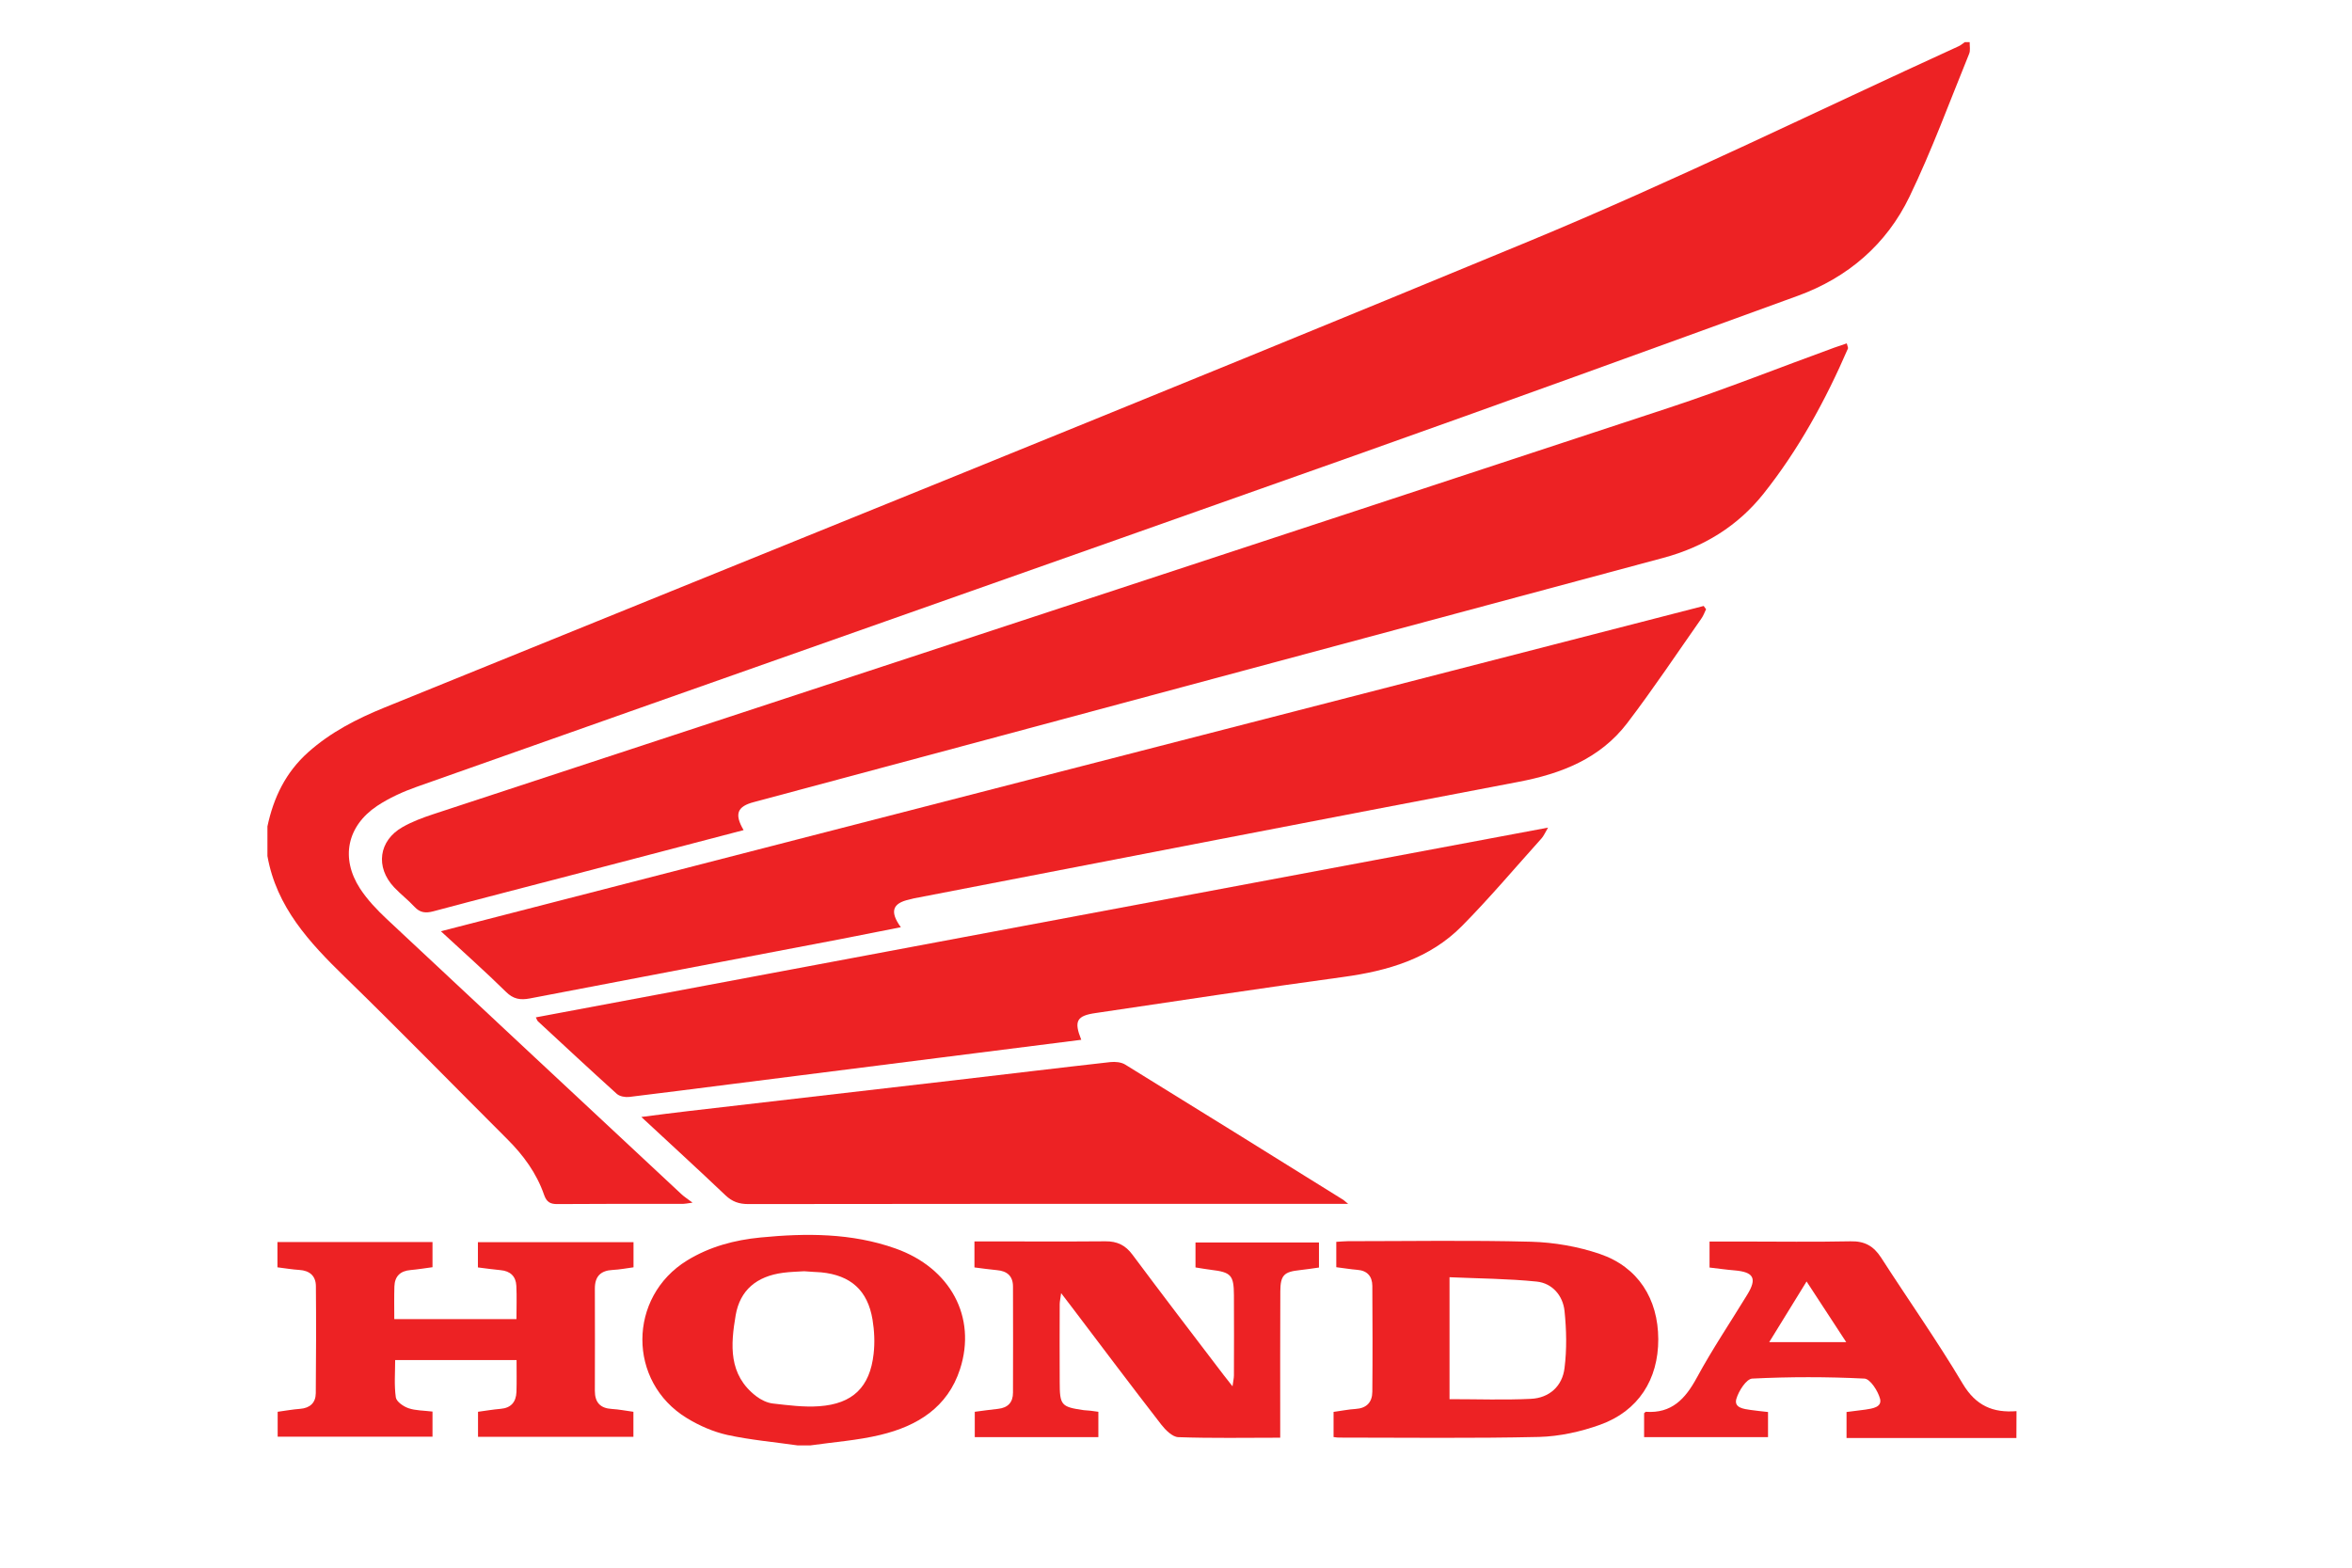 <?xml version="1.0" encoding="utf-8"?>
<!-- Generator: Adobe Illustrator 24.0.2, SVG Export Plug-In . SVG Version: 6.00 Build 0)  -->
<svg version="1.1" id="Layer_1" xmlns="http://www.w3.org/2000/svg" xmlns:xlink="http://www.w3.org/1999/xlink" x="0px" y="0px"
	 viewBox="0 0 216 144" style="enable-background:new 0 0 216 144;" xml:space="preserve">
<style type="text/css">
	.st0{fill-rule:evenodd;clip-rule:evenodd;fill:#ED2224;}
</style>
<path class="st0" d="M24.56,75.91c0.56-2.65,1.68-4.97,3.74-6.81c2.06-1.84,4.46-3.07,6.99-4.1
	c35.04-14.25,70.13-28.35,105.08-42.82c13.36-5.53,26.36-11.93,39.52-17.94c0.2-0.09,0.37-0.25,0.55-0.37c0.15,0,0.3,0,0.45,0
	c-0.01,0.36,0.08,0.76-0.05,1.07c-1.79,4.39-3.42,8.86-5.48,13.13c-2.11,4.38-5.67,7.43-10.25,9.1
	c-13.59,4.95-27.19,9.88-40.83,14.72c-28.66,10.16-57.34,20.24-86,30.38c-1.27,0.45-2.53,1.02-3.65,1.76
	c-2.76,1.85-3.37,4.8-1.57,7.58c0.67,1.03,1.55,1.95,2.45,2.8c9.01,8.44,18.04,16.85,27.06,25.27c0.24,0.23,0.53,0.41,1.03,0.79
	c-0.52,0.07-0.69,0.11-0.85,0.11c-3.85,0-7.7-0.01-11.55,0.02c-0.67,0.01-1-0.19-1.23-0.84c-0.69-2-1.91-3.66-3.4-5.14
	c-4.97-4.96-9.87-9.99-14.9-14.88c-3.26-3.17-6.28-6.42-7.11-11.11C24.56,77.72,24.56,76.81,24.56,75.91z"/>
<path class="st0" d="M73.27,132.77c-2.16-0.31-4.34-0.5-6.46-0.96c-1.3-0.29-2.59-0.85-3.73-1.55c-5.47-3.33-5.43-11.13,0.02-14.48
	c2.07-1.27,4.36-1.88,6.74-2.11c4.19-0.41,8.37-0.42,12.4,1.01c5.05,1.79,7.47,6.3,5.93,11.07c-1.14,3.54-3.94,5.24-7.31,6.05
	c-2.11,0.51-4.3,0.66-6.46,0.97C74.03,132.77,73.65,132.77,73.27,132.77z M73.85,116.77c-0.57,0.04-1.26,0.05-1.93,0.14
	c-2.43,0.32-3.96,1.59-4.36,3.91c-0.46,2.71-0.68,5.46,1.89,7.43c0.43,0.33,1,0.61,1.53,0.67c1.41,0.16,2.85,0.35,4.25,0.25
	c3.09-0.22,4.66-1.76,5-4.81c0.12-1.03,0.07-2.12-0.1-3.15c-0.45-2.69-2-4.07-4.72-4.34C74.94,116.84,74.45,116.82,73.85,116.77z"/>
<path class="st0" d="M185.18,132.09c-5.16,0-10.33,0-15.6,0c0-0.83,0-1.56,0-2.39c0.55-0.07,1.14-0.14,1.73-0.22
	c0.64-0.1,1.54-0.21,1.35-0.99c-0.19-0.72-0.91-1.84-1.44-1.86c-3.43-0.17-6.87-0.17-10.3,0c-0.54,0.03-1.25,1.14-1.46,1.87
	c-0.23,0.81,0.67,0.92,1.31,1.01c0.52,0.08,1.03,0.12,1.6,0.19c0,0.78,0,1.52,0,2.31c-3.82,0-7.57,0-11.38,0c0-0.8,0-1.53,0-2.2
	c0.1-0.08,0.13-0.13,0.15-0.13c2.38,0.17,3.63-1.18,4.69-3.13c1.42-2.62,3.09-5.1,4.64-7.64c0.91-1.49,0.59-2.07-1.18-2.22
	c-0.75-0.06-1.49-0.17-2.29-0.26c0-0.8,0-1.53,0-2.39c1.03,0,2,0,2.98,0c3.32,0,6.64,0.05,9.97-0.02c1.29-0.03,2.11,0.43,2.8,1.49
	c2.49,3.87,5.15,7.64,7.5,11.59c1.21,2.03,2.78,2.69,4.94,2.52C185.18,130.43,185.18,131.26,185.18,132.09z M162.48,123.28
	c2.44,0,4.67,0,7.07,0c-1.25-1.91-2.39-3.66-3.64-5.57C164.72,119.64,163.64,121.39,162.48,123.28z"/>
<path class="st0" d="M68.29,76.25c-5.33,1.4-10.58,2.77-15.82,4.14c-4.23,1.11-8.46,2.19-12.68,3.32c-0.69,0.18-1.21,0.14-1.72-0.41
	c-0.59-0.64-1.29-1.17-1.88-1.8c-1.74-1.85-1.41-4.29,0.78-5.53c0.88-0.5,1.84-0.86,2.81-1.18c37.87-12.46,75.74-24.89,113.6-37.37
	c5.08-1.68,10.05-3.66,15.08-5.49c0.36-0.13,0.73-0.25,1.14-0.39c0.06,0.27,0.14,0.39,0.11,0.47c-2.06,4.76-4.53,9.29-7.77,13.36
	c-2.38,2.98-5.5,4.88-9.18,5.87c-20.74,5.57-41.48,11.15-62.22,16.72c-7.1,1.91-14.19,3.8-21.29,5.71
	C67.7,74.07,67.42,74.77,68.29,76.25z"/>
<path class="st0" d="M156.68,55.96c-0.14,0.29-0.25,0.61-0.44,0.87c-2.25,3.21-4.43,6.48-6.8,9.59c-2.49,3.26-6.05,4.65-10,5.4
	c-18.51,3.52-37.01,7.13-55.51,10.7c-0.15,0.03-0.29,0.08-0.44,0.11c-1.53,0.34-1.8,1.11-0.76,2.54c-1.92,0.38-3.77,0.75-5.63,1.11
	c-9.48,1.81-18.96,3.61-28.43,5.43c-0.88,0.17-1.53,0.07-2.21-0.61c-1.88-1.85-3.85-3.6-5.97-5.56
	c38.78-9.99,77.38-19.94,115.97-29.88C156.54,55.76,156.61,55.86,156.68,55.96z"/>
<path class="st0" d="M99.3,95.51c-3.23,0.41-6.43,0.82-9.64,1.22c-7.52,0.95-15.04,1.9-22.56,2.86c-3.11,0.39-6.21,0.8-9.32,1.17
	c-0.37,0.04-0.87-0.05-1.13-0.28c-2.44-2.2-4.84-4.44-7.25-6.67c-0.07-0.07-0.1-0.18-0.19-0.36c30.93-5.8,61.8-11.59,92.96-17.43
	c-0.3,0.51-0.41,0.78-0.6,0.99c-2.42,2.69-4.76,5.47-7.3,8.04c-2.97,3.01-6.81,4.13-10.91,4.69c-7.58,1.03-15.15,2.19-22.72,3.31
	C98.87,93.3,98.61,93.79,99.3,95.51z"/>
<path class="st0" d="M123.81,110.58c-0.69,0-1.06,0-1.44,0c-17.88,0-35.76-0.01-53.65,0.02c-0.85,0-1.48-0.22-2.1-0.81
	c-2.48-2.36-5.01-4.67-7.72-7.19c1.6-0.2,2.95-0.39,4.31-0.54c8.09-0.94,16.17-1.87,24.26-2.81c4.83-0.56,9.66-1.15,14.49-1.69
	c0.45-0.05,1.01,0,1.38,0.23c6.64,4.09,13.27,8.22,19.89,12.34C123.37,110.2,123.47,110.3,123.81,110.58z"/>
<path class="st0" d="M25.48,116.41c0-0.83,0-1.54,0-2.32c4.75,0,9.45,0,14.24,0c0,0.76,0,1.49,0,2.31c-0.68,0.09-1.34,0.2-2.01,0.26
	c-0.95,0.08-1.46,0.57-1.49,1.51c-0.03,0.97-0.01,1.95-0.01,3c3.76,0,7.43,0,11.22,0c0-1.05,0.04-2.06-0.01-3.06
	c-0.04-0.87-0.55-1.36-1.45-1.44c-0.67-0.06-1.34-0.16-2.08-0.25c0-0.77,0-1.51,0-2.32c4.75,0,9.49,0,14.29,0c0,0.77,0,1.5,0,2.31
	c-0.66,0.09-1.28,0.21-1.91,0.24c-1.11,0.06-1.64,0.59-1.64,1.71c0.01,3.13,0.01,6.27,0,9.4c0,1.06,0.5,1.6,1.56,1.66
	c0.64,0.04,1.27,0.16,1.98,0.26c0,0.74,0,1.48,0,2.3c-4.73,0-9.46,0-14.27,0c0-0.73,0-1.46,0-2.3c0.67-0.09,1.37-0.21,2.07-0.27
	c0.97-0.08,1.42-0.63,1.46-1.55c0.03-0.94,0.01-1.88,0.01-2.93c-3.72,0-7.39,0-11.15,0c0,1.13-0.1,2.29,0.06,3.42
	c0.05,0.39,0.69,0.84,1.16,1c0.66,0.23,1.41,0.21,2.21,0.31c0,0.75,0,1.48,0,2.31c-4.71,0-9.44,0-14.22,0c0-0.77,0-1.5,0-2.29
	c0.72-0.1,1.39-0.22,2.06-0.27c0.9-0.07,1.43-0.55,1.44-1.43c0.03-3.28,0.04-6.57,0.01-9.85c-0.01-0.94-0.58-1.42-1.52-1.48
	C26.84,116.61,26.21,116.5,25.48,116.41z"/>
<path class="st0" d="M100.87,129.68c0,0.81,0,1.54,0,2.33c-3.8,0-7.52,0-11.35,0c0-0.76,0-1.52,0-2.33c0.73-0.09,1.43-0.2,2.14-0.27
	c0.9-0.1,1.37-0.59,1.37-1.49c0.01-3.25,0.01-6.49,0-9.74c0-0.97-0.54-1.43-1.47-1.51c-0.67-0.06-1.34-0.16-2.07-0.25
	c0-0.78,0-1.52,0-2.39c0.5,0,0.94,0,1.38,0c3.55,0,7.1,0.02,10.65-0.01c1.08-0.01,1.84,0.36,2.49,1.24
	c2.75,3.69,5.55,7.35,8.34,11.01c0.22,0.29,0.46,0.58,0.84,1.07c0.06-0.48,0.13-0.74,0.13-1c0.01-2.45,0.01-4.91,0-7.36
	c-0.01-1.85-0.26-2.12-2.1-2.34c-0.45-0.05-0.89-0.14-1.43-0.22c0-0.74,0-1.47,0-2.29c3.75,0,7.5,0,11.34,0c0,0.74,0,1.48,0,2.3
	c-0.6,0.08-1.19,0.18-1.78,0.24c-1.43,0.15-1.76,0.47-1.77,1.94c-0.02,4-0.01,8-0.01,12.01c0,0.45,0,0.89,0,1.44
	c-3.2,0-6.28,0.06-9.36-0.05c-0.54-0.02-1.17-0.65-1.56-1.15c-2.75-3.55-5.45-7.14-8.16-10.72c-0.29-0.39-0.59-0.77-1.04-1.36
	c-0.06,0.49-0.13,0.75-0.13,1.01c-0.01,2.38-0.01,4.76,0,7.14c0,2.15,0.13,2.3,2.2,2.6C99.93,129.55,100.34,129.6,100.87,129.68z"/>
<path class="st0" d="M122.47,132c0-0.81,0-1.51,0-2.31c0.69-0.09,1.35-0.23,2.01-0.27c1.02-0.06,1.54-0.61,1.55-1.58
	c0.03-3.24,0.02-6.49,0-9.73c-0.01-0.87-0.46-1.4-1.38-1.47c-0.63-0.05-1.26-0.16-1.93-0.24c0-0.8,0-1.53,0-2.33
	c0.39-0.02,0.72-0.06,1.05-0.06c5.62,0,11.24-0.1,16.86,0.05c2.11,0.06,4.29,0.44,6.29,1.12c3.52,1.2,5.36,4.13,5.37,7.83
	c0.01,3.7-1.83,6.6-5.34,7.86c-1.78,0.64-3.73,1.07-5.61,1.12c-6.11,0.14-12.22,0.06-18.33,0.06
	C122.86,132.06,122.72,132.03,122.47,132z M133.12,128.52c2.59,0,5.04,0.09,7.48-0.03c1.69-0.08,2.88-1.17,3.08-2.82
	c0.22-1.73,0.18-3.53,0-5.26c-0.15-1.4-1.12-2.54-2.55-2.69c-2.64-0.27-5.31-0.28-8.01-0.4
	C133.12,121.23,133.12,124.88,133.12,128.52z"/>
</svg>
